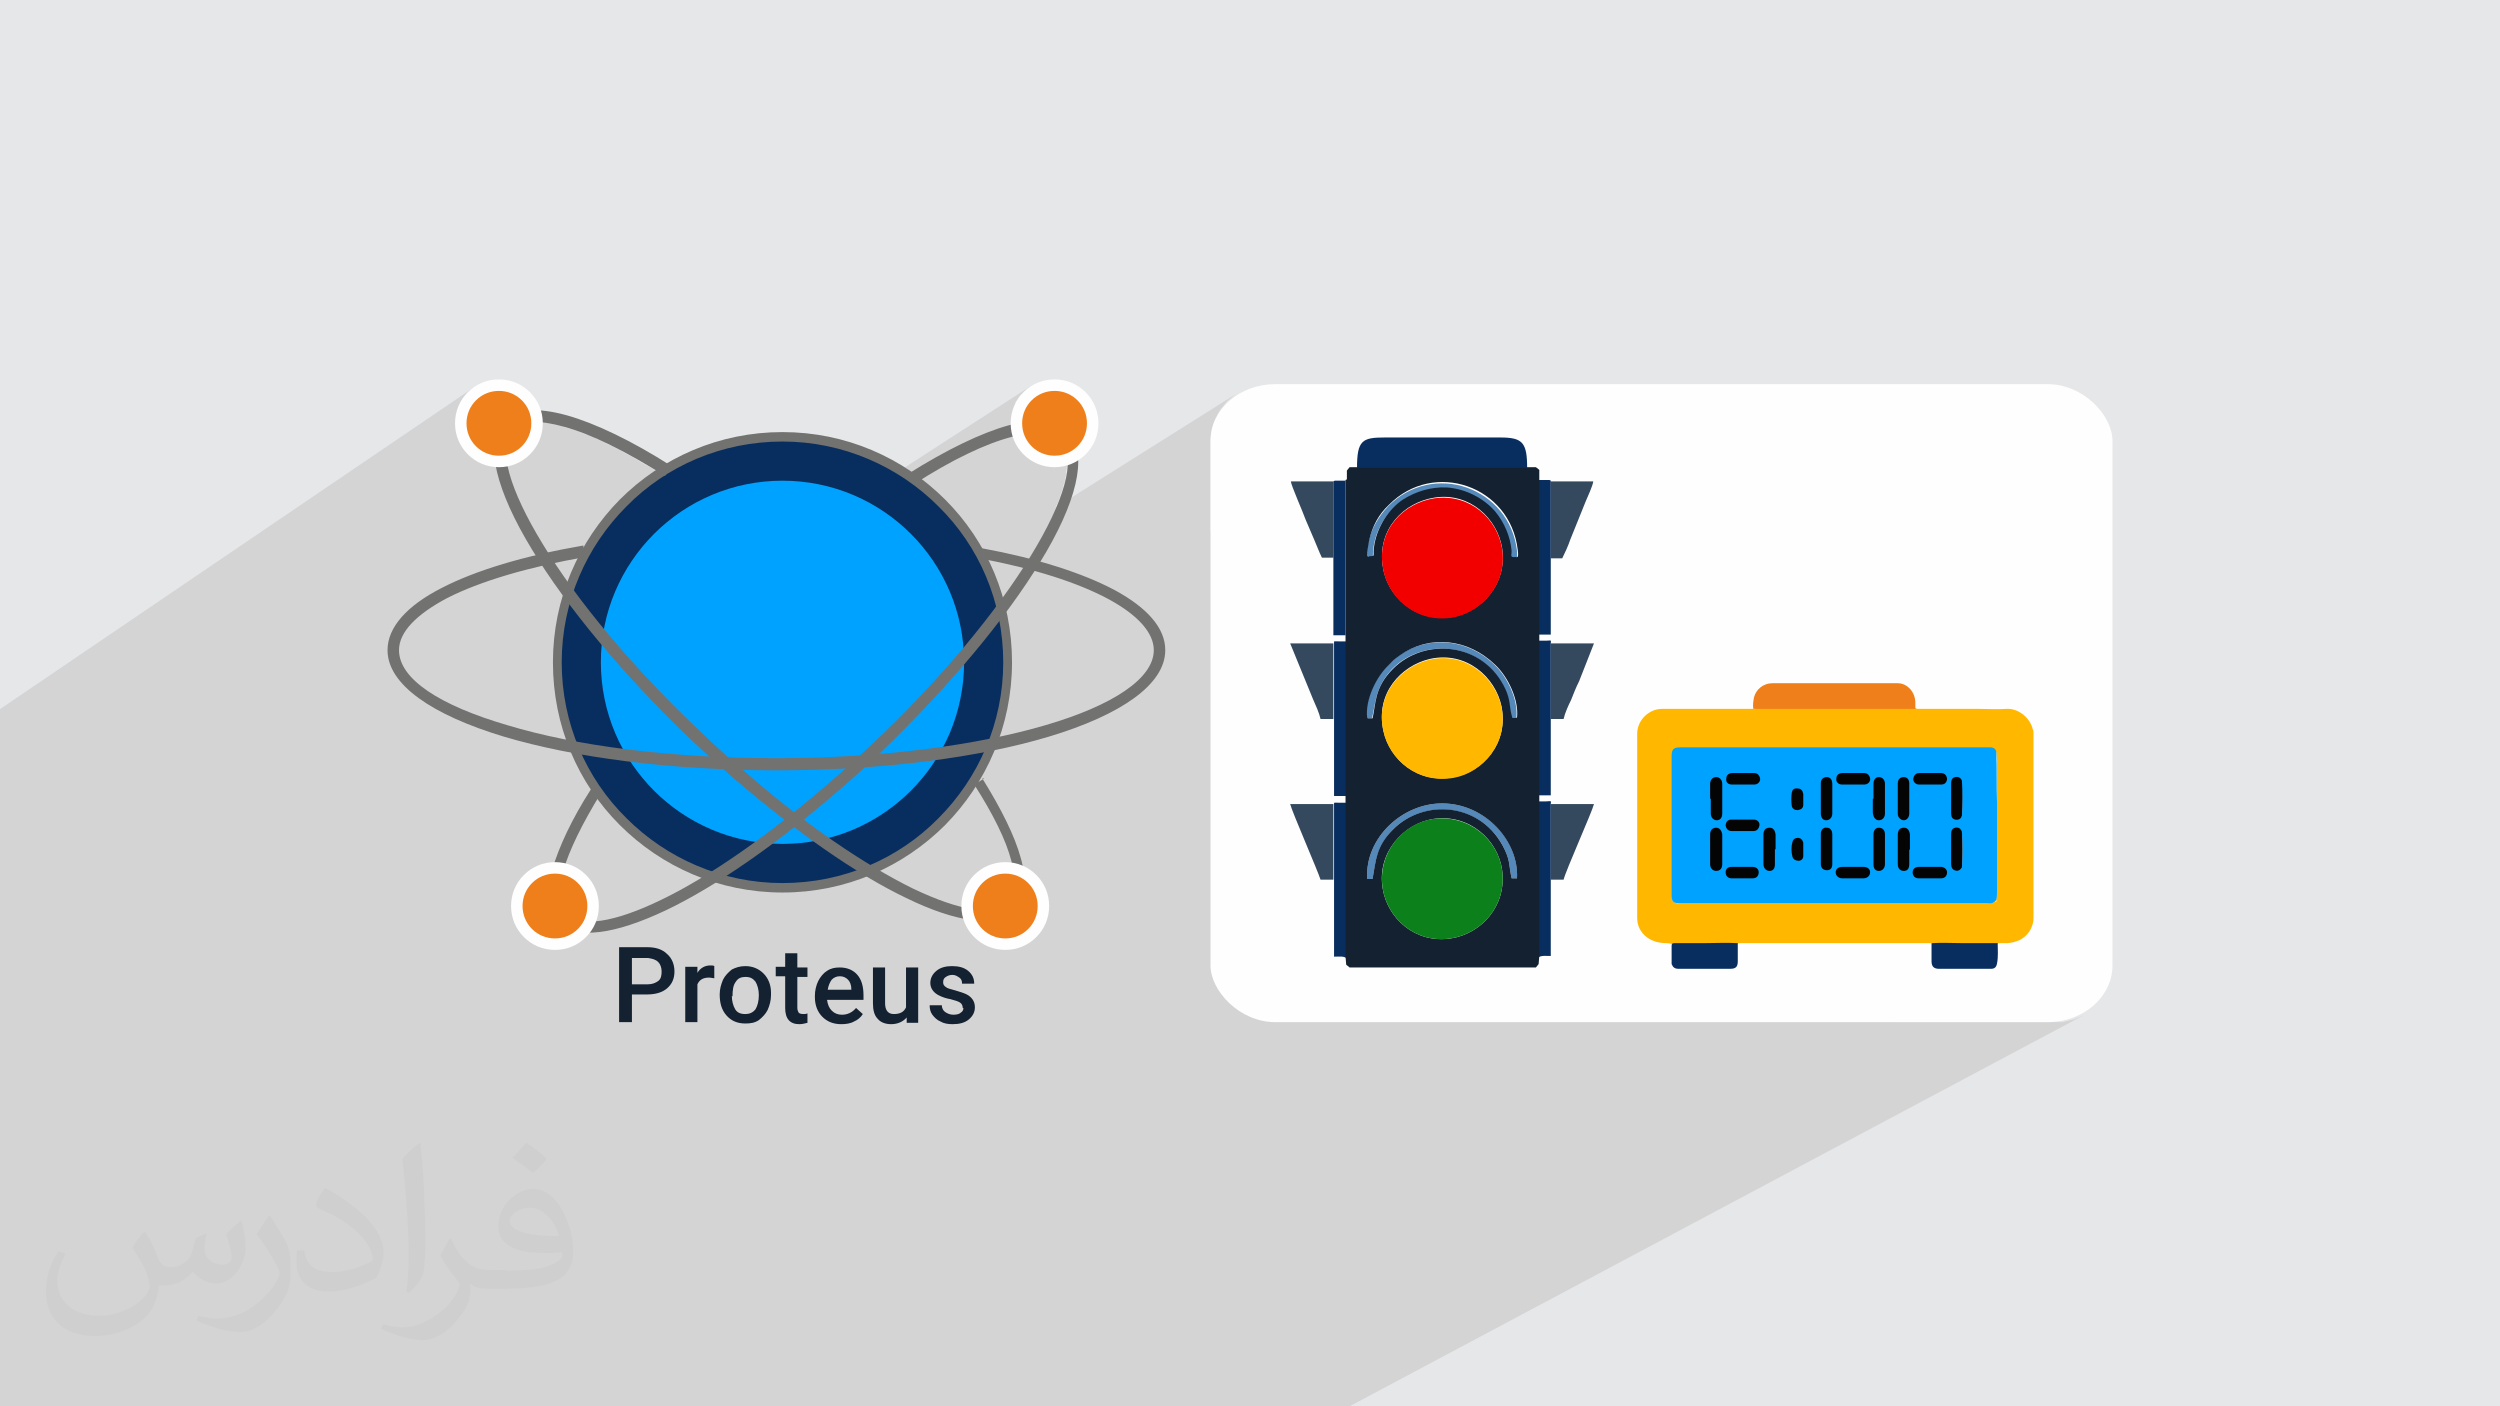 <?xml version="1.0" encoding="UTF-8"?>
<!DOCTYPE svg PUBLIC "-//W3C//DTD SVG 1.1//EN" "http://www.w3.org/Graphics/SVG/1.1/DTD/svg11.dtd">
<!-- Creator: CorelDRAW 2017 -->
<svg xmlns="http://www.w3.org/2000/svg" xml:space="preserve" width="3.703in" height="2.083in" version="1.1" style="shape-rendering:geometricPrecision; text-rendering:geometricPrecision; image-rendering:optimizeQuality; fill-rule:evenodd; clip-rule:evenodd"
viewBox="0 0 3703 2083"
 xmlns:xlink="http://www.w3.org/1999/xlink"
 enable-background="new 0 0 64 64">
 <defs>
  <style type="text/css">
   <![CDATA[
    .fil8 {fill:#FEFEFE}
    .fil5 {fill:#00A2FF}
    .fil15 {fill:#050404}
    .fil3 {fill:#082E5F}
    .fil13 {fill:#0C801B}
    .fil11 {fill:#132130}
    .fil9 {fill:#34495D}
    .fil10 {fill:#5589BA}
    .fil0 {fill:#E6E7E8}
    .fil6 {fill:#EF7F1A}
    .fil14 {fill:#F20000}
    .fil12 {fill:#FFB700}
    .fil16 {fill:#132130;fill-rule:nonzero}
    .fil4 {fill:#727271;fill-rule:nonzero}
    .fil7 {fill:#FEFEFE;fill-rule:nonzero}
    .fil2 {fill:#373435;fill-opacity:0.031}
    .fil1 {fill:#373435;fill-opacity:0.102}
   ]]>
  </style>
 </defs>
 <g id="Layer_x0020_1">
  <polygon class="fil0" points="-1,0 3704,0 3704,2083 -1,2083 "/>
  <polygon class="fil1" points="1135,2083 1135,2083 1132,2083 1128,2083 1127,2083 1126,2083 1125,2083 1124,2083 1122,2083 1118,2083 1113,2083 1109,2083 1108,2083 1099,2083 1099,2083 1099,2083 1099,2083 1098,2083 1098,2083 1096,2083 1094,2083 1090,2083 1088,2083 1078,2083 1074,2083 1072,2083 1065,2083 1064,2083 1058,2083 1055,2083 1046,2083 1041,2083 1038,2083 1038,2083 1028,2083 1027,2083 1015,2083 1015,2083 1013,2083 1011,2083 1007,2083 1000,2083 987,2083 979,2083 977,2083 967,2083 952,2083 946,2083 945,2083 945,2083 934,2083 932,2083 928,2083 925,2083 918,2083 918,2083 907,2083 892,2083 890,2083 881,2083 841,2083 833,2083 813,2083 807,2083 803,2083 800,2083 800,2083 800,2083 791,2083 786,2083 766,2083 760,2083 749,2083 738,2083 731,2083 728,2083 721,2083 714,2083 685,2083 678,2083 669,2083 633,2083 628,2083 617,2083 604,2083 598,2083 592,2083 577,2083 571,2083 567,2083 559,2083 554,2083 538,2083 508,2083 505,2083 469,2083 459,2083 458,2083 455,2083 453,2083 440,2083 400,2083 384,2083 373,2083 373,2083 366,2083 364,2083 364,2083 362,2083 362,2083 359,2083 350,2083 350,2083 347,2083 346,2083 345,2083 340,2083 334,2083 333,2083 332,2083 324,2083 321,2083 317,2083 316,2083 304,2083 302,2083 301,2083 298,2083 294,2083 290,2083 285,2083 285,2083 283,2083 280,2083 275,2083 272,2083 272,2083 271,2083 268,2083 267,2083 267,2083 267,2083 266,2083 262,2083 254,2083 253,2083 247,2083 241,2083 239,2083 239,2083 237,2083 237,2083 236,2083 235,2083 231,2083 229,2083 221,2083 221,2083 214,2083 213,2083 208,2083 203,2083 203,2083 202,2083 201,2083 198,2083 197,2083 195,2083 194,2083 186,2083 183,2083 179,2083 179,2083 170,2083 167,2083 163,2083 161,2083 160,2083 159,2083 153,2083 152,2083 150,2083 149,2083 147,2083 146,2083 145,2083 137,2083 136,2083 134,2083 133,2083 132,2083 130,2083 130,2083 127,2083 121,2083 118,2083 113,2083 111,2083 108,2083 102,2083 101,2083 100,2083 100,2083 98,2083 96,2083 96,2083 94,2083 89,2083 89,2083 87,2083 85,2083 85,2083 67,2083 67,2083 59,2083 54,2083 46,2083 45,2083 45,2083 44,2083 39,2083 37,2083 34,2083 30,2083 29,2083 28,2083 26,2083 25,2083 24,2083 21,2083 19,2083 18,2083 17,2083 16,2083 10,2083 0,2083 -1,2083 -1,2083 -1,2082 -1,2082 -1,2081 -1,2080 -1,2079 -1,2077 -1,2076 -1,2075 -1,2075 -1,2071 -1,2069 -1,2069 -1,2068 -1,2066 -1,2065 -1,2064 -1,2063 -1,2060 -1,2058 -1,2058 -1,2058 -1,2058 -1,2055 -1,2053 -1,2051 -1,2051 -1,2048 -1,2041 -1,2040 -1,2040 -1,2038 -1,2037 -1,2034 -1,2033 -1,2033 -1,2033 -1,2032 -1,2030 -1,2027 -1,2023 -1,2020 -1,2017 -1,2013 -1,2013 -1,2010 -1,2010 -1,2009 -1,2008 -1,2008 -1,2007 -1,2004 -1,1992 -1,1991 -1,1961 -1,1957 -1,1942 -1,1942 -1,1935 -1,1934 -1,1933 -1,1933 -1,1928 -1,1926 -1,1920 -1,1918 -1,1918 -1,1916 -1,1907 -1,1907 -1,1906 -1,1904 -1,1899 -1,1899 -1,1878 -1,1877 -1,1870 -1,1866 -1,1858 -1,1833 -1,1826 -1,1816 -1,1802 -1,1801 -1,1800 -1,1798 -1,1794 -1,1791 -1,1783 -1,1782 -1,1782 -1,1745 -1,1743 -1,1739 -1,1738 -1,1737 -1,1730 -1,1721 -1,1694 -1,1686 -1,1684 -1,1676 -1,1668 -1,1655 -1,1640 -1,1636 -1,1606 -1,1597 -1,1587 -1,1586 -1,1575 -1,1574 -1,1571 -1,1567 -1,1565 -1,1557 -1,1555 -1,1519 -1,1511 -1,1417 -1,1393 -1,1360 -1,1352 -1,1352 -1,1345 -1,1345 -1,1342 -1,1337 -1,1334 -1,1323 -1,1322 -1,1302 -1,1200 -1,1191 -1,1189 -1,1187 -1,1180 -1,1171 -1,1145 -1,1140 -1,1136 -1,1127 -1,1125 -1,1095 -1,1083 -1,1071 -1,1070 -1,1061 -1,1052 -1,1051 703,573 701,575 698,577 696,579 693,581 691,583 689,586 687,588 685,591 684,593 682,596 681,599 680,599 708,581 712,578 717,575 722,573 728,572 733,571 739,571 745,571 751,572 756,573 761,575 766,578 771,581 775,584 779,588 783,592 786,596 789,601 791,606 793,611 795,616 796,622 796,625 797,625 802,625 808,626 814,627 820,628 827,630 833,631 837,633 841,634 845,635 849,636 854,638 858,639 862,641 866,643 871,644 875,646 880,648 884,650 889,652 893,654 898,657 903,659 908,661 912,664 917,666 922,669 927,672 932,674 937,677 942,680 947,683 952,686 957,689 963,692 968,695 971,697 975,694 971,697 973,698 978,701 986,696 1000,688 1015,680 1029,674 1044,668 1060,662 1076,658 1092,654 1108,651 1125,649 1142,648 1159,647 1176,648 1193,649 1210,651 1226,654 1242,658 1258,662 1274,668 1289,674 1303,680 1318,688 1332,696 1333,697 1528,571 1525,573 1523,575 1520,577 1518,579 1516,581 1514,583 1511,586 1509,588 1508,591 1506,593 1504,596 1504,598 1530,581 1535,578 1540,575 1545,573 1550,572 1556,571 1562,571 1567,571 1573,572 1578,573 1584,575 1589,578 1593,581 1598,584 1602,588 1605,592 1609,596 1611,601 1614,606 1616,611 1617,616 1618,622 1618,628 1618,633 1617,639 1616,644 1614,650 1611,655 1609,659 1605,664 1602,668 1598,671 1593,675 1580,683 1580,685 1580,689 1580,689 1581,689 1584,688 1587,687 1590,686 1592,684 1595,683 1580,692 1580,694 1579,698 1579,703 1578,708 1577,713 1575,719 1574,724 1572,730 1570,736 1568,742 1565,748 1563,752 1830,584 1824,589 1818,594 1813,600 1808,606 1804,613 1800,621 1797,628 1795,636 1794,645 1793,653 1793,787 1912,713 1925,713 2021,654 2024,652 2028,651 2031,650 2036,649 2041,649 2046,649 2052,649 2222,649 2228,649 2233,649 2238,650 2242,650 2246,651 2249,653 2252,655 2254,657 2256,659 2258,662 2259,666 2260,670 2261,675 2262,680 2262,686 2262,693 2274,693 2279,698 2279,712 2280,712 2282,712 2283,711 2284,711 2286,711 2287,711 2289,711 2290,711 2290,711 2291,712 2291,712 2292,712 2292,712 2293,712 2293,712 2294,712 2295,712 2296,712 2296,712 2296,712 2296,712 2296,712 2297,713 2297,713 2360,713 2360,716 2359,720 2357,724 2356,728 2354,732 2352,736 2351,739 2349,742 2326,799 2325,802 2324,806 2322,809 2321,813 2319,817 2317,820 2316,823 2314,827 2297,837 2297,940 2282,949 2283,949 2285,949 2286,949 2287,949 2289,949 2290,949 2292,949 2294,949 2295,949 2296,949 2297,950 2297,950 2297,951 2297,953 2360,953 2338,1008 2336,1012 2335,1016 2333,1019 2332,1023 2331,1026 2329,1030 2328,1033 2326,1037 2325,1040 2324,1043 2322,1047 2321,1050 2319,1054 2318,1058 2317,1061 2316,1065 2297,1076 2297,1139 2440,1056 2446,1053 2453,1051 2460,1050 2465,1050 2469,1050 2473,1050 2477,1050 2482,1050 2486,1050 2490,1050 2494,1050 2499,1050 2503,1050 2507,1050 2512,1050 2516,1050 2520,1050 2524,1050 2529,1050 2533,1050 2537,1050 2541,1050 2546,1050 2550,1050 2552,1050 2612,1016 2616,1014 2620,1012 2625,1012 2629,1012 2634,1012 2638,1012 2642,1012 2647,1012 2651,1012 2655,1012 2660,1012 2664,1012 2668,1012 2673,1012 2677,1012 2682,1012 2686,1012 2690,1012 2695,1012 2699,1012 2703,1012 2708,1012 2712,1012 2716,1012 2721,1012 2725,1012 2730,1012 2734,1012 2738,1012 2743,1012 2747,1012 2751,1012 2756,1012 2760,1012 2764,1012 2765,1012 2765,1012 2765,1012 2765,1012 2765,1012 2765,1012 2765,1012 2766,1012 2768,1012 2771,1012 2774,1012 2777,1012 2780,1012 2783,1012 2786,1012 2788,1012 2791,1012 2794,1012 2797,1012 2800,1012 2803,1012 2806,1012 2808,1012 2811,1012 2816,1013 2821,1014 2826,1017 2830,1021 2833,1025 2835,1030 2837,1035 2838,1041 2838,1042 2838,1043 2838,1044 2838,1045 2838,1046 2838,1047 2838,1049 2837,1050 2837,1050 2837,1050 2843,1050 2849,1050 2855,1050 2861,1050 2867,1050 2873,1050 2878,1050 2884,1050 2890,1050 2896,1050 2902,1050 2907,1050 2913,1050 2919,1050 2925,1050 2930,1050 2931,1050 2936,1050 2941,1050 2946,1050 2951,1050 2957,1050 2962,1050 2967,1050 2972,1050 2978,1050 2984,1051 2990,1053 2995,1057 3000,1061 3004,1065 3007,1071 3010,1076 3010,1078 3010,1079 3011,1080 3011,1080 3011,1081 3011,1082 3011,1084 3011,1085 3011,1094 3011,1103 3011,1111 3011,1120 3011,1128 3011,1137 3011,1145 3011,1154 3011,1163 3011,1171 3011,1180 3011,1188 3011,1197 3011,1205 3011,1214 3011,1223 3011,1231 3011,1240 3011,1248 3011,1257 3011,1265 3011,1274 3011,1282 3011,1291 3011,1300 3011,1308 3011,1317 3011,1325 3011,1334 3011,1342 3011,1351 3011,1360 3011,1362 3011,1365 3011,1367 3010,1369 3009,1371 3008,1373 3007,1376 3006,1378 3003,1382 2999,1386 2995,1389 2991,1392 2959,1409 2959,1412 2959,1415 2959,1419 2959,1423 2959,1426 2958,1428 2958,1430 2957,1432 2956,1433 2954,1434 2806,1514 3046,1514 3055,1514 3063,1512 3071,1510 3079,1507 3086,1504 1999,2083 1754,2083 1745,2083 1716,2083 1706,2083 1695,2083 1695,2083 1695,2083 1648,2083 1604,2083 1604,2083 1604,2083 1590,2083 1587,2083 1587,2083 1575,2083 1547,2083 1547,2083 1544,2083 1539,2083 1536,2083 1461,2083 1458,2083 1457,2083 1456,2083 1456,2083 1455,2083 1438,2083 1433,2083 1426,2083 1403,2083 1395,2083 1395,2083 1389,2083 1387,2083 1383,2083 1363,2083 1362,2083 1362,2083 1356,2083 1355,2083 1354,2083 1354,2083 1353,2083 1353,2083 1351,2083 1351,2083 1350,2083 1338,2083 1338,2083 1337,2083 1336,2083 1336,2083 1332,2083 1332,2083 1332,2083 1332,2083 1329,2083 1323,2083 1309,2083 1308,2083 1299,2083 1299,2083 1294,2083 1291,2083 1291,2083 1291,2083 1289,2083 1284,2083 1282,2083 1280,2083 1269,2083 1265,2083 1264,2083 1263,2083 1259,2083 1258,2083 1255,2083 1250,2083 1248,2083 1248,2083 1241,2083 1240,2083 1240,2083 1233,2083 1232,2083 1231,2083 1230,2083 1229,2083 1228,2083 1221,2083 1219,2083 1211,2083 1207,2083 1206,2083 1204,2083 1204,2083 1202,2083 1202,2083 1200,2083 1200,2083 1197,2083 1187,2083 1186,2083 1180,2083 1176,2083 1175,2083 1172,2083 1172,2083 1169,2083 1169,2083 1168,2083 1167,2083 1167,2083 1164,2083 1162,2083 1162,2083 1161,2083 1159,2083 1158,2083 1155,2083 1149,2083 1141,2083 1138,2083 1136,2083 1136,2083 "/>
  <path class="fil2" d="M216 1826c7,11 12,21 16,32 3,7 5,19 21,19 5,0 11,-1 17,-5 7,-3 12,-9 14,-17l6 -21 15 -7 1 1c-2,8 -3,16 -3,21 0,18 15,24 27,24 7,0 13,-4 13,-10 0,-8 -4,-23 -8,-35 7,-7 14,-14 22,-20l1 1c4,15 6,30 6,40 0,10 -4,20 -8,27 -7,14 -20,25 -36,25 -12,0 -25,-6 -34,-17l-1 0c-9,11 -22,20 -43,20l-7 0c-1,14 -4,24 -9,33 -13,25 -50,42 -85,42 -49,0 -73,-28 -73,-66 0,-23 8,-45 19,-60l10 4c-7,14 -12,27 -12,40 0,35 29,52 62,52 31,0 68,-19 75,-42 -3,-25 -12,-36 -26,-59 4,-7 10,-15 17,-23l1 0 0 0 0 0 0 0 2 1 0 0 0 0 0 0zm564 -133c10,6 20,14 30,23 -6,8 -12,15 -21,21 -10,-8 -20,-15 -30,-22 7,-8 14,-15 20,-22l0 0 0 0 0 0 1 0 0 0 0 0 0 0zm5 96c-17,0 -30,11 -30,19 0,17 33,23 73,23 -5,-20 -22,-42 -43,-42zm-37 93c22,0 41,-1 55,-4 16,-4 30,-12 30,-18 0,-2 0,-3 -1,-5 -9,1 -19,1 -29,1 -29,0 -52,-7 -61,-23 -2,-5 -4,-10 -4,-16 0,-16 7,-32 19,-42 10,-9 21,-14 33,-14 20,0 37,16 48,42 6,14 11,30 11,51 0,14 -4,25 -12,34 -16,15 -45,21 -90,21l-20 0 0 0 -5 0c-11,0 -19,-2 -25,-7l-1 0c0,3 1,5 1,7 0,10 -3,23 -10,33 -20,30 -42,43 -60,43 -19,0 -42,-7 -63,-17l4 -7c7,3 16,5 29,5 34,0 78,-33 84,-64 -1,-3 -4,-6 -7,-10 -10,-12 -16,-22 -22,-32 5,-10 10,-18 14,-25l2 0c14,29 28,46 57,46l5 0 0 0 21 0 0 0 0 0 0 0 -3 1 0 0 0 0 0 0zm-146 31c2,-14 3,-29 3,-43l0 -21c0,-39 -5,-96 -9,-133 7,-8 17,-17 25,-23l2 1c5,47 7,101 7,151 0,13 -1,26 -2,35 -1,12 -8,21 -22,35l-3 -1 0 0 0 0 0 0 -1 -1 0 0 0 0 0 0zm-151 -62c1,18 10,33 41,33 20,0 36,-5 55,-14 3,-1 5,-3 5,-5 0,-12 -9,-27 -24,-41 -14,-13 -34,-25 -52,-32 -6,-3 -8,-5 -8,-8 0,-5 7,-16 13,-24l2 0c20,11 43,27 60,44 15,16 25,33 25,51 0,13 -4,26 -11,38 -22,11 -46,20 -70,20 -29,0 -48,-14 -48,-45 0,-3 0,-9 1,-16l10 0 0 0 0 0 0 0 1 -1 0 0 0 0 0 0zm-52 -52l18 29c7,11 13,22 13,41l0 24c0,19 -12,39 -32,60 -15,14 -29,20 -42,20 -19,0 -40,-6 -65,-17l3 -7c8,2 17,4 28,4 36,0 72,-26 89,-58 2,-4 3,-7 3,-9 0,-4 -2,-8 -4,-11 -9,-17 -19,-33 -30,-47 6,-9 12,-18 18,-27l1 0 0 -2 0 0 0 0 0 0z"/>
  <g id="_1937276440848">
   <ellipse class="fil3" cx="1159" cy="981" rx="333" ry="334"/>
   <path class="fil4" d="M1159 640c94,0 179,38 241,100 62,62 99,147 99,241 0,94 -38,179 -99,241 -62,62 -147,100 -241,100 -94,0 -179,-38 -241,-100 -62,-62 -99,-147 -99,-241 0,-94 38,-179 99,-241 62,-62 147,-100 241,-100zm231 110c-59,-59 -141,-96 -231,-96 -90,0 -172,36 -231,96 -59,59 -96,141 -96,231 0,90 36,172 96,231 59,59 141,96 231,96 90,0 172,-36 231,-96 59,-59 96,-141 96,-231 0,-90 -36,-172 -96,-231z"/>
   <circle class="fil5" cx="1159" cy="981" r="269"/>
   <path class="fil4" d="M1454 812c82,15 150,37 197,62 48,26 75,56 75,89 0,51 -66,96 -172,128 -103,31 -246,50 -404,50 -157,0 -300,-19 -404,-50 -106,-32 -172,-77 -172,-128 0,-34 29,-66 80,-92 50,-26 123,-48 210,-63l3 17c-85,15 -156,36 -205,61 -45,24 -71,50 -71,77 0,43 61,82 160,111 102,31 243,49 399,49 156,0 297,-19 399,-49 99,-29 160,-69 160,-111 0,-26 -24,-52 -66,-75 -46,-25 -112,-46 -192,-61l3 -17 -1 1z"/>
   <path class="fil4" d="M1455 1153c28,45 48,85 57,118 9,32 7,59 -8,75l0 0 -1 1c-27,28 -85,20 -161,-17 -73,-35 -162,-97 -255,-177 -20,-18 -41,-36 -61,-55 -104,-99 -187,-200 -238,-284 -53,-87 -71,-157 -43,-189 17,-20 50,-22 94,-10 43,12 97,38 155,75l-9 15c-57,-36 -109,-62 -150,-73 -36,-10 -64,-10 -76,5 -23,26 -4,89 45,169 50,83 133,183 236,280 20,19 40,38 61,55 91,80 180,140 251,175 69,33 120,42 141,20l1 -1 0 0c11,-12 11,-32 4,-60 -8,-31 -27,-69 -55,-113l15 -9 1 0z"/>
   <path class="fil4" d="M890 1175c-27,44 -47,84 -56,116 -8,27 -7,49 3,61l0 0 1 1c21,22 73,13 141,-20 71,-34 160,-96 251,-175 20,-17 40,-36 61,-55 103,-97 185,-197 236,-280 49,-80 68,-143 45,-169 -13,-15 -38,-17 -73,-7 -39,10 -89,34 -145,70l-9 -15c57,-36 109,-61 149,-72 41,-11 73,-8 90,13 28,32 10,103 -43,189 -51,84 -135,185 -238,284 -20,19 -41,38 -61,55 -92,80 -182,142 -255,177 -76,36 -134,45 -161,17l-1 -1 0 0c-15,-17 -16,-43 -7,-76 10,-34 29,-75 58,-120l15 9 1 -1z"/>
   <circle class="fil6" cx="739" cy="628" r="57"/>
   <path class="fil7" d="M739 562c18,0 34,7 46,19 12,12 19,28 19,46 0,18 -7,34 -19,46 -12,12 -28,19 -46,19 -18,0 -34,-7 -46,-19 -12,-12 -19,-28 -19,-46 0,-18 7,-34 19,-46 12,-12 28,-19 46,-19zm34 31c-9,-9 -21,-14 -34,-14 -13,0 -25,5 -34,14 -9,9 -14,21 -14,34 0,13 5,25 14,34 9,9 21,14 34,14 13,0 25,-5 34,-14 9,-9 14,-21 14,-34 0,-13 -5,-25 -14,-34z"/>
   <circle class="fil6" cx="1562" cy="628" r="57"/>
   <path class="fil7" d="M1562 562c18,0 34,7 46,19 12,12 19,28 19,46 0,18 -7,34 -19,46 -12,12 -28,19 -46,19 -18,0 -34,-7 -46,-19 -12,-12 -19,-28 -19,-46 0,-18 7,-34 19,-46 12,-12 28,-19 46,-19zm34 31c-9,-9 -21,-14 -34,-14 -13,0 -25,5 -34,14 -9,9 -14,21 -14,34 0,13 5,25 14,34 9,9 21,14 34,14 13,0 25,-5 34,-14 9,-9 14,-21 14,-34 0,-13 -5,-25 -14,-34z"/>
   <circle class="fil6" cx="1489" cy="1342" r="57"/>
   <path class="fil7" d="M1489 1277c18,0 34,7 46,19 12,12 19,28 19,46 0,18 -7,34 -19,46 -12,12 -28,19 -46,19 -18,0 -34,-7 -46,-19 -12,-12 -19,-28 -19,-46 0,-18 7,-34 19,-46 12,-12 28,-19 46,-19zm34 31c-9,-9 -21,-14 -34,-14 -13,0 -25,5 -34,14 -9,9 -14,21 -14,34 0,13 5,25 14,34 9,9 21,14 34,14 13,0 25,-5 34,-14 9,-9 14,-21 14,-34 0,-13 -5,-25 -14,-34z"/>
   <circle class="fil6" cx="822" cy="1342" r="57"/>
   <path class="fil7" d="M822 1277c18,0 34,7 46,19 12,12 19,28 19,46 0,18 -7,34 -19,46 -12,12 -28,19 -46,19 -18,0 -34,-7 -46,-19 -12,-12 -19,-28 -19,-46 0,-18 7,-34 19,-46 12,-12 28,-19 46,-19zm34 31c-9,-9 -21,-14 -34,-14 -13,0 -25,5 -34,14 -9,9 -14,21 -14,34 0,13 5,25 14,34 9,9 21,14 34,14 13,0 25,-5 34,-14 9,-9 14,-21 14,-34 0,-13 -5,-25 -14,-34z"/>
  </g>
  <rect class="fil8" x="1793" y="569" width="1336" height="945" rx="96" ry="84"/>
  <path class="fil9" d="M1975 827l0 -114 -63 0c0,5 19,48 22,57 4,10 8,18 12,28 4,9 8,20 12,28l17 0z"/>
  <path class="fil9" d="M2297 827l17 0c4,-8 9,-19 12,-28l23 -57c3,-7 10,-22 11,-29l-63 0 0 114z"/>
  <path class="fil9" d="M2297 1303l19 0c3,-13 42,-100 45,-112l-64 0 0 112z"/>
  <path class="fil9" d="M1975 1303l0 -112 -64 0c3,12 41,99 45,112l19 0z"/>
  <path class="fil9" d="M2297 1065l19 0c2,-9 7,-20 11,-28 4,-10 7,-18 12,-28l22 -56 -64 0 0 112z"/>
  <path class="fil9" d="M1975 1065l0 -112 -64 0 34 83c4,9 9,20 11,29l19 0z"/>
  <path class="fil10" d="M2025 1302l8 0c5,-26 5,-47 30,-73 46,-47 134,-40 166,30 8,17 6,24 10,42l8 0c3,-56 -47,-111 -111,-111 -59,0 -114,51 -111,111z"/>
  <path class="fil10" d="M2025 1064l7 0c6,-20 3,-44 30,-73 46,-47 134,-41 167,30 8,18 5,25 10,42l7 0c3,-26 -13,-60 -32,-78 -41,-40 -99,-44 -142,-14 -11,8 -7,6 -16,14 -19,18 -35,52 -32,78z"/>
  <path class="fil10" d="M2027 826c11,0 4,2 8,-19 5,-27 21,-51 42,-65 19,-13 41,-20 65,-18 28,2 55,15 72,36 13,15 22,36 24,58 1,7 -1,10 5,9 2,0 5,3 4,-11 -11,-94 -124,-134 -191,-66 -14,15 -24,32 -29,52l-3 18c1,11 -1,3 2,7z"/>
  <path class="fil3" d="M2010 693l252 0c0,-38 -7,-45 -40,-45l-171 0c-33,0 -41,4 -41,45z"/>
  <path class="fil3" d="M2279 940l18 0 0 -114 0 -114c-2,-1 0,-1 -3,-1 -2,0 -2,0 -4,0 -3,0 -7,0 -11,0l0 229z"/>
  <path class="fil3" d="M1975 827l0 114 18 0 0 -229 -15 0c0,0 -1,0 -1,0l-2 1 0 114z"/>
  <path class="fil3" d="M2279 1178l18 0 0 -114 0 -112c1,-5 -1,-3 -7,-3 -3,0 -8,0 -11,0l0 229z"/>
  <path class="fil3" d="M1976 953l0 112 0 114 18 0 0 -229c-3,0 -8,0 -11,0 -8,0 -7,-1 -7,3z"/>
  <path class="fil3" d="M2279 1418c4,-3 11,-2 18,-2l0 -114 0 -112c1,-5 -1,-3 -7,-3 -3,0 -8,0 -11,0l0 230z"/>
  <path class="fil3" d="M1976 1191l0 112 0 114c7,0 14,-1 18,2l0 -230c-3,0 -8,0 -11,0 -8,0 -7,-1 -7,3z"/>
  <path class="fil11" d="M2048 1316c-9,-53 31,-96 75,-103 53,-8 96,31 102,76 7,53 -31,94 -76,101 -53,8 -94,-30 -101,-74zm-23 -15c-3,-60 52,-111 111,-111 64,0 114,56 111,111l-8 0c-4,-18 -2,-25 -10,-42 -33,-71 -120,-77 -166,-30 -25,25 -25,46 -30,73l-8 0zm93 -325c54,-12 97,27 106,70 11,54 -27,97 -70,105 -54,11 -96,-26 -105,-69 -12,-55 26,-96 69,-106zm-93 87c-3,-26 13,-60 32,-78 8,-8 5,-6 16,-14 43,-31 101,-26 142,14 19,18 35,52 32,78l-7 0c-5,-17 -2,-24 -10,-42 -33,-71 -121,-77 -167,-30 -28,28 -25,53 -30,73l-7 0zm100 -326c52,-8 93,31 100,75 8,53 -31,95 -75,102 -54,8 -96,-31 -102,-76 -8,-54 31,-94 77,-101zm-98 88c-3,-4 -2,5 -2,-7l3 -18c5,-21 14,-38 29,-52 67,-68 180,-28 191,66 2,14 -1,11 -4,11 -7,1 -5,-2 -5,-9 -2,-22 -11,-42 -24,-58 -17,-20 -44,-34 -72,-36 -24,-1 -46,6 -65,18 -21,14 -37,39 -42,65 -4,21 3,18 -8,19zm-34 -114l0 229 0 9 0 229 0 9 0 230 1 12 5 4 276 0 4 -5 1 -12 0 -230 0 -9 0 -229 0 -9 0 -229 0 -14 -5 -4 -12 0 -252 0 -12 0 -4 5 0 13z"/>
  <path class="fil12" d="M2118 977c-43,10 -81,51 -69,106 9,42 51,79 105,69 42,-8 81,-51 70,-105 -9,-42 -51,-82 -106,-70z"/>
  <path class="fil13" d="M2048 1316c7,44 48,82 101,74 45,-7 83,-48 76,-101 -6,-45 -49,-83 -102,-76 -44,6 -83,49 -75,103z"/>
  <path class="fil14" d="M2125 738c-46,7 -85,46 -77,101 6,45 48,84 102,76 44,-7 83,-49 75,-102 -7,-44 -47,-82 -100,-75z"/>
  <path class="fil12" d="M2931 1050c14,0 27,1 41,0 17,-1 33,12 38,27 1,5 2,3 2,9 0,91 0,183 0,274 0,7 -2,12 -5,18 -8,13 -20,18 -34,19 -4,0 -8,0 -13,0 -2,2 -4,2 -6,2 -15,0 -29,0 -44,0 -14,0 -28,0 -42,0 -2,0 -5,0 -6,-2l0 0c0,0 0,0 0,0 -96,0 -191,0 -287,0 -2,2 -4,2 -6,2 -15,0 -29,0 -44,0 -13,0 -25,0 -38,0 -7,0 -7,0 -7,7 0,5 0,10 0,15 0,2 0,5 -2,7 -2,-8 -1,-16 -1,-23 0,-8 0,-7 -8,-8 -10,0 -21,-2 -30,-9 -9,-7 -14,-17 -14,-28 0,-91 0,-182 0,-273 0,-20 17,-37 37,-37 46,0 91,0 137,0 2,-2 4,-2 6,-2 61,0 123,0 184,0 15,0 29,0 44,0 2,0 5,0 6,2 31,0 62,0 93,0l0 0c0,0 0,0 0,0zm26 284c0,-1 0,-1 0,-2 1,-69 0,-137 1,-205 0,-4 -1,-8 -1,-11 0,-1 0,-1 0,-2 -5,-4 -11,-4 -18,-4 -11,0 -22,0 -34,0 -2,0 -5,0 -7,0 -134,0 -269,0 -403,0 -17,0 -18,0 -18,18 0,65 0,130 0,195 0,3 0,5 0,8 0,4 3,6 7,7 3,0 6,0 9,0 135,0 269,0 404,0 3,0 5,0 8,0 11,0 23,0 34,0 6,0 12,0 18,-3z"/>
  <path class="fil6" d="M2787 1050c-2,0 -5,0 -7,0 -61,0 -122,0 -183,0 -1,-6 0,-11 1,-17 3,-12 14,-21 27,-21 46,0 93,0 139,0 0,0 1,0 1,0 15,0 31,0 46,0 14,0 26,13 26,29 0,3 0,6 0,9 -17,0 -33,0 -50,0z"/>
  <path class="fil3" d="M2523 1397c17,0 34,-1 51,0 0,9 0,18 0,27 0,8 -3,11 -11,11 -13,0 -26,0 -40,0 0,0 0,0 0,0l0 0c-12,0 -25,0 -37,0 -5,0 -8,-2 -10,-7 0,-9 0,-18 0,-27 0,-3 1,-4 4,-4 15,0 29,0 44,0zm386 38c-12,0 -25,0 -37,0 -7,0 -11,-3 -11,-11 0,-9 0,-18 0,-27 16,-1 32,0 48,0 17,0 33,0 50,0 0,10 1,20 -1,30 -1,6 -4,8 -9,8 -14,0 -27,0 -40,0z"/>
  <path class="fil5" d="M2907 1338c-3,0 -6,0 -9,0 -136,0 -272,0 -408,0 -12,0 -14,-2 -14,-13 0,-68 0,-137 0,-205 0,-10 3,-13 12,-13 138,0 277,0 415,0 1,0 2,0 3,0l0 0 0 0c14,0 28,0 42,0 5,0 8,2 9,7 1,25 0,50 1,75 0,43 0,86 0,129 0,5 0,10 -1,15 -2,3 -5,5 -9,5 -14,0 -28,0 -43,0l0 0zm-2 -182c-1,0 -2,-1 -2,-1 -6,-4 -11,-1 -11,6 0,6 0,12 0,18 0,8 0,16 0,24 0,10 4,12 13,7 0,0 0,0 1,0l0 0c1,-18 0,-35 0,-52l0 0zm0 76c-1,0 -2,-1 -2,-2 -5,-4 -11,-1 -11,5 -1,15 -1,31 0,46 0,6 5,8 10,6 1,0 3,-1 4,-2l0 0c1,-18 1,-35 0,-52l0 -1z"/>
  <path class="fil15" d="M2906 1209c-2,4 -5,6 -10,5 -5,-1 -6,-5 -6,-10 0,-14 0,-29 0,-43 0,-5 1,-9 6,-10 5,-1 8,1 10,5 1,18 1,35 0,53z"/>
  <path class="fil15" d="M2906 1285c-3,4 -6,6 -11,4 -4,-2 -5,-5 -5,-10 0,-14 0,-29 0,-43 0,-5 1,-9 6,-10 5,-1 8,1 10,6 1,18 1,35 0,53z"/>
  <path class="fil15" d="M2533 1183c0,-7 0,-15 0,-22 0,-6 4,-10 9,-10 5,0 9,4 9,10 0,15 0,29 0,44 0,6 -3,10 -8,10 -5,0 -9,-4 -9,-10 0,-7 0,-15 0,-22z"/>
  <path class="fil15" d="M2714 1183c0,7 0,15 0,22 0,6 -4,10 -9,10 -5,0 -8,-4 -8,-10 0,-15 0,-30 0,-45 0,-6 4,-9 9,-9 5,0 8,4 8,10 0,8 0,15 0,23z"/>
  <path class="fil15" d="M2714 1258c0,7 0,15 0,22 0,6 -3,9 -8,9 -5,0 -9,-3 -9,-9 0,-15 0,-30 0,-45 0,-6 4,-10 9,-9 5,0 8,4 8,10 0,7 0,15 0,22z"/>
  <path class="fil15" d="M2629 1258c0,7 0,15 0,22 0,7 -3,10 -8,10 -5,0 -9,-4 -9,-10 0,-15 0,-29 0,-44 0,-6 3,-10 9,-10 5,0 8,3 9,10 0,7 0,15 0,22z"/>
  <path class="fil15" d="M2828 1183c0,7 0,15 0,22 0,6 -4,10 -8,10 -4,0 -9,-4 -9,-9 0,-15 0,-31 0,-46 0,-6 4,-9 9,-9 5,0 8,4 8,9 0,7 0,15 0,22z"/>
  <path class="fil15" d="M2551 1258c0,7 0,15 0,22 0,6 -3,10 -9,10 -5,0 -9,-4 -9,-10 0,-15 0,-29 0,-44 0,-6 3,-10 9,-10 5,0 8,4 9,10 0,7 0,15 0,22z"/>
  <path class="fil15" d="M2775 1183c0,-7 0,-15 0,-22 0,-6 3,-10 8,-10 5,0 9,4 9,10 0,15 0,29 0,44 0,6 -4,10 -9,10 -5,0 -8,-4 -9,-11 0,-7 0,-14 0,-21z"/>
  <path class="fil15" d="M2828 1259c0,7 0,14 0,21 0,7 -3,10 -8,10 -5,0 -9,-3 -9,-10 0,-15 0,-29 0,-44 0,-6 3,-10 9,-10 5,0 8,3 9,10 0,7 0,15 0,22z"/>
  <path class="fil15" d="M2775 1258c0,-7 0,-15 0,-22 0,-6 3,-10 8,-10 5,0 9,3 9,10 0,15 0,29 0,44 0,6 -4,10 -9,10 -5,0 -8,-3 -8,-10 0,-7 0,-15 0,-22z"/>
  <path class="fil15" d="M2744 1301c-5,0 -10,0 -15,0 -6,0 -10,-4 -10,-9 0,-5 4,-8 10,-8 10,0 21,0 31,0 6,0 10,3 10,8 0,5 -4,9 -10,9 0,0 -1,0 -1,0 -5,0 -10,0 -15,0z"/>
  <path class="fil15" d="M2859 1284c5,0 11,0 16,0 5,0 9,4 9,8 0,5 -3,9 -9,9 -11,0 -22,0 -33,0 -6,0 -9,-4 -9,-9 0,-5 4,-8 9,-8 5,0 11,0 16,0z"/>
  <path class="fil15" d="M2582 1231c-6,0 -11,0 -17,0 -5,0 -8,-3 -9,-8 0,-5 3,-9 8,-9 11,0 23,0 34,0 5,0 9,4 8,9 -1,5 -4,8 -9,8 -5,0 -11,0 -16,0z"/>
  <path class="fil15" d="M2581 1301c-5,0 -10,0 -16,0 -6,0 -9,-4 -9,-9 0,-5 3,-8 9,-8 10,0 21,0 31,0 5,0 9,3 9,8 0,5 -3,9 -9,9 -5,0 -11,0 -17,0z"/>
  <path class="fil15" d="M2745 1145c5,0 11,0 16,0 5,0 8,3 9,8 1,4 -3,9 -8,9 -11,0 -23,0 -34,0 -5,0 -9,-4 -8,-9 0,-5 4,-8 9,-8 5,0 11,0 17,0z"/>
  <path class="fil15" d="M2859 1145c5,0 11,0 16,0 5,0 8,3 9,8 0,5 -3,9 -8,9 -11,0 -23,0 -34,0 -5,0 -9,-5 -8,-9 1,-5 4,-8 9,-8 5,0 11,0 17,0z"/>
  <path class="fil15" d="M2581 1145c6,0 11,0 17,0 5,0 8,3 9,8 1,4 -3,9 -8,9 -11,0 -23,0 -34,0 -6,0 -9,-4 -8,-9 0,-5 4,-8 9,-8 5,0 11,0 16,0z"/>
  <path class="fil15" d="M2671 1259c0,3 0,6 0,9 0,4 -3,7 -7,7 -4,0 -8,-2 -9,-6 -2,-7 -2,-15 0,-22 1,-4 4,-6 8,-6 4,0 7,3 8,7 0,3 0,6 0,10 0,0 0,0 0,0z"/>
  <path class="fil15" d="M2671 1183c0,3 0,6 0,9 0,5 -3,7 -8,8 -5,0 -8,-2 -9,-6 -1,-7 -1,-13 0,-20 1,-5 4,-7 9,-6 5,0 7,3 8,8 0,3 0,6 0,9 0,0 0,0 0,0z"/>
  <path class="fil16" d="M936 1473l0 41 -19 0 0 -111 42 0c12,0 22,3 29,10 7,6 11,15 11,26 0,11 -4,19 -11,25 -7,6 -17,9 -30,9l-23 0zm0 -15l23 0c7,0 12,-2 16,-5 4,-3 5,-8 5,-14 0,-6 -2,-11 -5,-14 -4,-4 -9,-5 -15,-6l-24 0 0 39zm122 -9c-2,0 -5,-1 -8,-1 -8,0 -14,3 -17,10l0 56 -18 0 0 -82 18 0 0 9c4,-7 11,-11 19,-11 3,0 5,0 6,1l0 17zm8 24c0,-8 2,-15 5,-22 3,-6 8,-11 13,-15 6,-3 12,-5 20,-5 11,0 20,4 27,11 7,7 11,17 11,28l0 4c0,8 -2,15 -5,22 -3,6 -8,11 -13,15 -6,4 -12,5 -20,5 -12,0 -21,-4 -28,-12 -7,-8 -10,-18 -10,-31l0 -1zm18 2c0,8 2,15 5,20 3,5 8,7 15,7 6,0 11,-2 15,-7 3,-5 5,-12 5,-21 0,-8 -2,-15 -5,-20 -4,-5 -8,-7 -15,-7 -6,0 -11,2 -14,7 -4,5 -5,12 -5,22zm97 -62l0 20 15 0 0 14 -15 0 0 46c0,3 1,5 2,7 1,1 3,2 7,2 2,0 4,0 6,-1l0 14c-4,1 -8,2 -12,2 -14,0 -21,-8 -21,-24l0 -47 -14 0 0 -14 14 0 0 -20 18 0zm65 104c-12,0 -21,-4 -28,-11 -7,-7 -11,-17 -11,-29l0 -2c0,-8 2,-16 5,-22 3,-6 8,-12 13,-15 6,-4 12,-5 19,-5 11,0 20,4 26,11 6,7 9,17 9,30l0 7 -54 0c1,7 3,12 7,16 4,4 9,6 15,6 8,0 15,-3 21,-10l10 9c-3,5 -8,9 -13,11 -5,3 -12,4 -19,4zm-2 -71c-5,0 -9,2 -12,5 -3,4 -5,9 -6,15l35 0 0 -1c0,-6 -2,-11 -5,-14 -3,-3 -7,-5 -12,-5zm99 61c-5,6 -13,10 -23,10 -9,0 -16,-3 -20,-8 -5,-5 -7,-13 -7,-23l0 -53 18 0 0 53c0,10 4,16 13,16 9,0 15,-3 18,-10l0 -59 18 0 0 82 -17 0 0 -8zm83 -14c0,-3 -1,-6 -4,-8 -3,-2 -7,-3 -14,-5 -6,-1 -12,-3 -16,-5 -9,-4 -14,-11 -14,-19 0,-7 3,-13 9,-18 6,-5 14,-7 23,-7 10,0 18,2 24,7 6,5 9,11 9,19l-18 0c0,-4 -1,-7 -4,-9 -3,-2 -6,-4 -10,-4 -4,0 -7,1 -10,3 -3,2 -4,4 -4,8 0,3 1,5 4,7 2,2 7,3 14,5 7,2 13,4 17,6 4,2 7,5 9,8 2,3 3,7 3,11 0,7 -3,13 -9,18 -6,5 -14,7 -24,7 -7,0 -13,-1 -18,-4 -5,-2 -9,-6 -12,-10 -3,-4 -4,-9 -4,-14l18 0c0,4 2,8 5,10 3,2 7,4 12,4 5,0 9,-1 11,-3 3,-2 4,-4 4,-7z"/>
 </g>
</svg>
